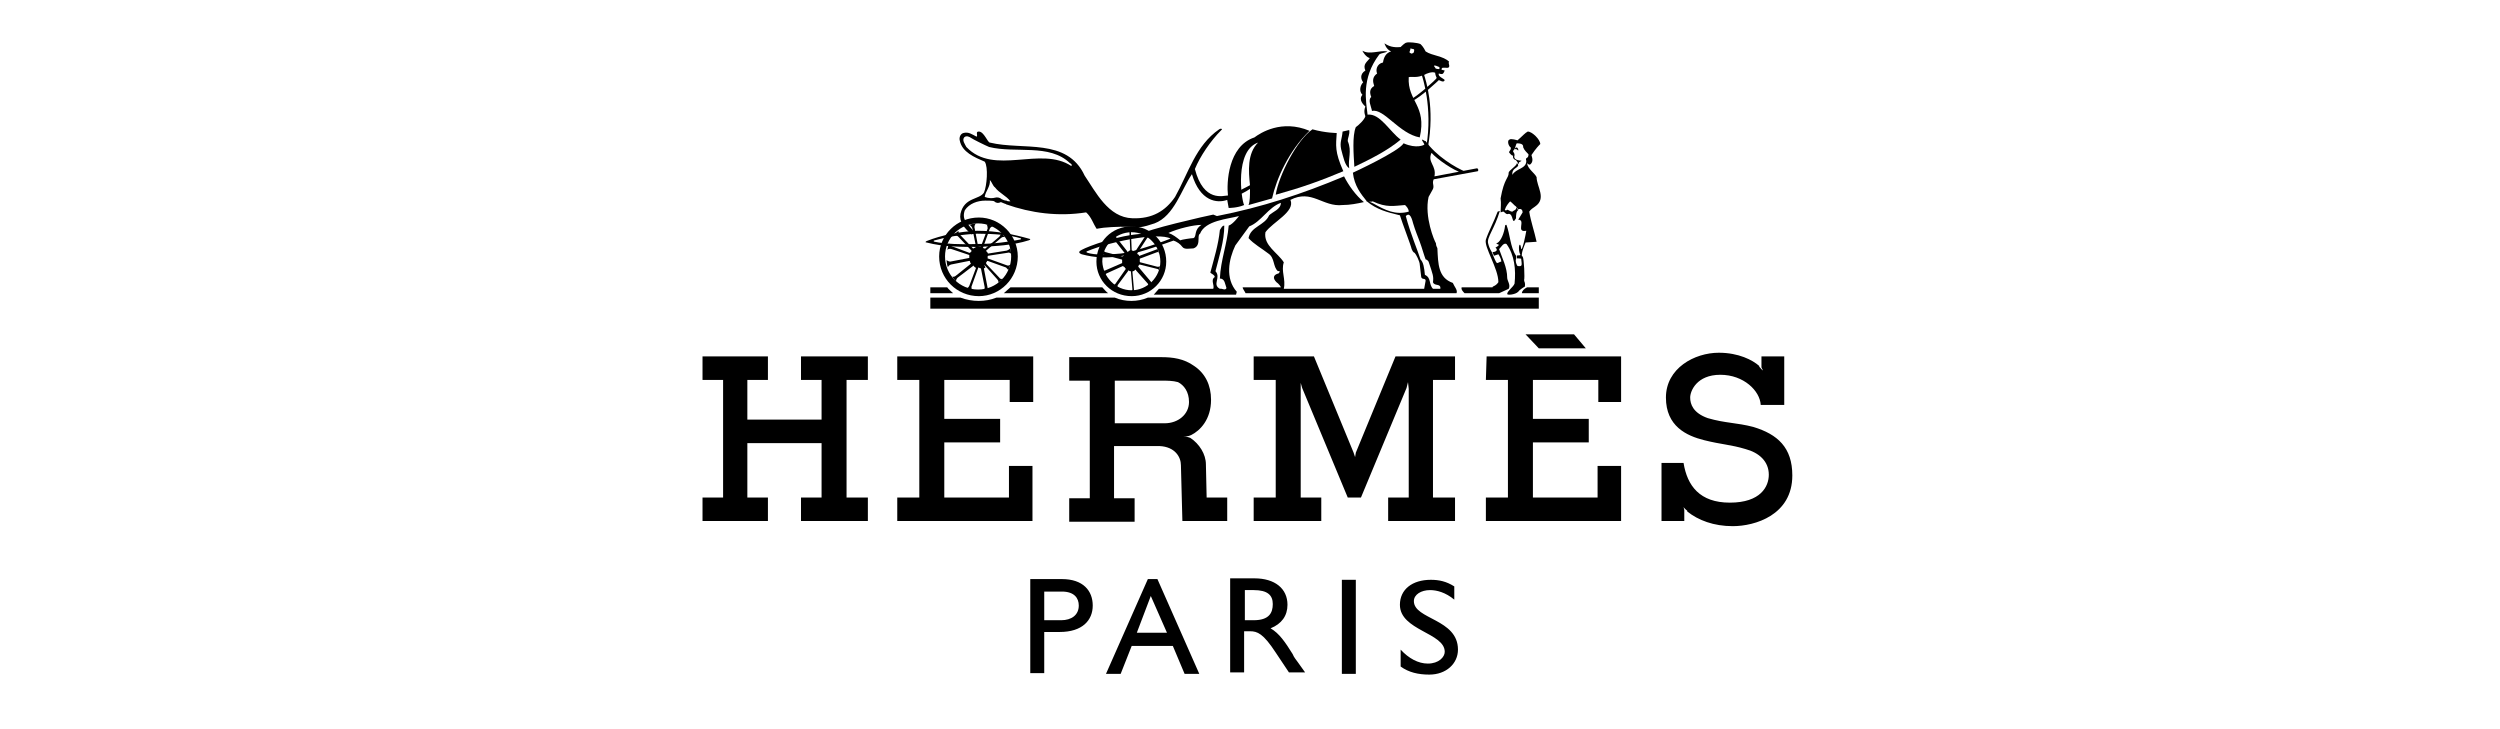 <svg viewBox="6425.9 2817 340.2 99.2" xmlns="http://www.w3.org/2000/svg"><path d="m6555.6 2856.9s-.1 0-3.1 0v-.8h2.3c.1.2.6.6.8.8"/><path d="m6633 2856.9c0-.3.3-.6.7-.8h1.6v.8z"/><path d="m6582.1 2857.5c-1.4.6-3.1.6-4.5 0h-16.1c-1.5.6-3.3.6-4.9 0h-4.1v1.5h82.8v-1.5z"/><path d="m6562.5 2856.9c.2-.2.8-.7.9-.8h12.5c.2.2.6.7.8.8z"/><path d="m6579.9 2856.5c2.1 0 3.9-1.8 3.9-3.9 0-2.2-1.8-4-3.9-4-2.2 0-4 1.8-4 4 .1 2.1 1.8 3.9 4 3.9v.8c-2.7 0-4.8-2.1-4.8-4.7 0-2.7 2.1-4.8 4.8-4.8 2.6 0 4.7 2.1 4.7 4.8 0 2.6-2.1 4.7-4.7 4.7z"/><path d="m6564.4 2851.9c0-2.9-2.4-5.3-5.3-5.3-3 0-5.4 2.4-5.4 5.3 0 3 2.4 5.4 5.4 5.4 2.9 0 5.3-2.4 5.3-5.4h-.9c0 2.5-2 4.5-4.5 4.5s-4.5-2-4.5-4.5 2-4.5 4.5-4.5c2.4 0 4.5 1.9 4.5 4.5z"/><path d="m6582.4 2855.2-1.6-1.9v-.1c.1-.1.1-.2.2-.2l2.4.6c.1 0 .2.1.2.2 0-.1.1-.4.2-.6-.1.1-.2.1-.4.1l-2.3-.6c-.1 0-.1-.1-.1-.1 0-.1 0-.2 0-.3v-.1l2.4-.9s.2 0 .2.1c0-.1-.2-.5-.2-.6 0 .1-.2.2-.2.2l.2-.1-2.4.9c0 .1 0 0-.1 0 0-.1-.1-.2-.2-.2 0-.1-.1-.2 0-.2l1.3-2c.1-.1.2-.2.3-.2-.1 0-.4-.2-.6-.3.1 0 .1.2 0 .3l-1.3 2c-.1 0-.1 0-.2 0 0 0-.2-.1-.2-.1s-.1 0-.1-.1l-.1-2.4c0-.2 0-.3.2-.3-.2 0-.5 0-.6 0 .1 0 .2.2.2.3l.1 2.4c0 .1-.1.1-.1.1s-.2.1-.2.2c0 0-.1 0-.1-.1l-1.5-1.9c-.1-.1-.1-.2-.1-.3-.1.1-.4.3-.5.4.1 0 .2.1.3.2l1.5 1.9v.1c-.1 0-.2.2-.2.2s-.1.1-.2.1l-2.3-.6c-.2-.1-.2-.2-.2-.2 0 .1-.2.5-.2.6 0 0 .2-.1.3 0l2.3.6c.1 0 .1.1.1.1v.3.1l-2.3 1c-.1 0-.2.1-.2 0 0 .1.1.4.2.6 0-.1.2-.2.2-.2l2.2-1c.1 0 .1.1.1.1.1 0 .2.1.2.2.1 0 .1.1.1.1l-1.4 2c-.1.1-.2.2-.2.2.1.1.4.3.5.3-.1 0 0-.2 0-.3l1.4-1.9c0-.1.1-.1.1-.1.1.1.2.1.2.1.1 0 .1 0 .1.1l.2 2.4c0 .1-.1.2-.2.2h.6c-.2 0-.2-.2-.2-.3l-.2-2.3c0-.1.1-.1.1-.1.1 0 .2-.1.3-.2 0 0 .1 0 .1.1l1.6 1.8c0 .1.1.2.1.3.1-.1.3-.3.4-.4 0-.1-.2-.3-.2-.3"/><path d="m6558.9 2848.8c2.3 0 4.5.2 5.8.6.2 0 .2.2 0 .2-1.4.3-3.6.6-5.8.6-2.1.1-4.4 0-5.8-.3-.2 0-.2-.2 0-.2 1.4-.4 3.6-.8 5.8-.9v-.4c-2.4.1-4.9.6-6.9 1.4-.2.1-.2.2 0 .2 2.3.6 4.6.6 7 .6 2.3-.1 4.7-.2 6.9-.9.3-.1.2-.2.1-.2-2.1-.6-4.5-1.1-7.1-1.1z"/><path d="m6583 2847.4c-.6.2-1.5.5-2 .5-.4 0-2.4-.1-3.8 0-1.9.1-2 .3-2.1.2-.4-.6-.7-1.6-1.4-2.2-3.8.6-7.5.1-10.9-1.1v-.5c.2.1.4.1.6.1-.6-.8-1.5-1.1-2.1-1.9-.3-.2-.4-.7-.7-1 .1.9-.6 1.5-.7 2.3.5.2 1.1.2 1.4.1s.7 0 .9.2c.2.1.4.2.7.2v.5c-.4-.1-.5-.2-.8-.3-.4.2-.7.1-.9-.1-.1-.1-.9-.1-1.2-.1-1.1 0-2.2.4-2.8 1.3-.2.5-.2 1.1.1 1.5.2.2.9 1.3 1.4 1.6l-.6.2c-1-.9-1.7-1.7-1.5-2.8.5-2.3 2.6-1.9 3.2-2.9.4-.9.6-3.5.1-4.2-1.4-.6-3.1-1.3-3.4-2.9-.1-.4.1-.9.5-1 .7-.2 1.2.2 1.8.5.2-.2-.2-.7.3-.7.7 0 1.2 1.5 1.5 1.5l-.1.6c-.5-.2-2.3-1.1-2.4-1.2-.3-.2-.7-.4-1-.1-.3.4.1.9.3 1.3 3.8 4 10.1-.2 14.3 2.6.1-.2 0-.3-.2-.4-2.8-2.7-7.4-1.3-11-2.2l.1-.6c4.5 1.1 10.5-.7 12.9 4.5 1.5 2.2 3.2 5.7 6.5 5.8 2.7.1 4.5-1 5.8-2.9 1.8-3.2 2.8-7 6-9.2.3-.2.5 0 .3.1-1.5 1.5-2.9 3.6-3.6 5.3 1.2 4.6 3.9 3.6 4.5 3.6-.2-1.7 0-6.7 3.6-7.9.8-.6 3.7-2.5 7.5-.9-2.8 2.7-4.5 6.5-5.1 9.2l-3.2.9c.2-.5.2-1.3.2-2.2-.3.2-.6.4-1.4.8-.3.1-.1-.4-.1-.4 0-.2.8-.5 1.5-.9-.2-1.9-.4-4.3 1.1-5.8-3.2 1.1-2.3 7.7-1.9 8.5-.9.4-2.1.4-2.1.4l-.2-1.1c-1.4.5-3.7.2-4.8-3.5-1.4 2-2.4 5.7-5.1 6.7"/><path d="m6632.5 2837.5c-.2-.2-.2-.2-.4-.2-.1-.1 0-.2.1-.2.1-.1.2 0 .3.2z"/><path d="m6559.9 2853.1 1.7 1.9c.2.2.2.4.1.5.2-.1.6-.5.7-.6-.1.1-.4.1-.5-.1l-1.8-1.9c0-.1 0-.1 0-.2 0 0 0 0 .1-.1 0-.1.1-.1.1-.1l2.5.9c.2.2.3.3.3.4.1-.2.2-.6.3-.8-.1.1-.3.2-.5.1l-2.5-.9c-.1 0-.1 0-.1-.1s0-.1 0-.2.1-.1.1-.1l2.6-.4c.3-.1.5.1.5.2 0-.2-.1-.7-.1-.9 0 .1-.2.3-.5.4l-2.5.4c-.1 0-.1-.1-.1-.1-.1-.1-.1-.2-.2-.2v-.1l2-1.7c.2-.2.5-.2.6-.1-.2-.2-.5-.6-.6-.7.1.1 0 .3-.2.6l-1.9 1.6c-.1.1-.1.1-.1 0-.1 0-.2 0-.2-.1 0 0-.1-.1 0-.1l.9-2.5c.1-.2.3-.3.4-.3-.2-.1-.7-.3-.9-.3.1 0 .2.3.2.6l-.9 2.4c0 .1-.1.1-.1.1-.1 0-.2 0-.2 0l-.1-.1-.5-2.6c0-.3.2-.5.2-.5-.2 0-.6.1-.9.2.1 0 .3.2.4.4l.5 2.5c0 .1 0 .1-.1.2-.1 0-.2.1-.2.1h-.1l-1.8-1.9c-.2-.2-.2-.5-.1-.5-.2.1-.6.4-.6.6.1 0 .3 0 .5.2l1.8 1.9v.1c-.1.1-.1.1-.2.2 0 0 0 0-.1 0l-2.4-.9c-.2-.1-.4-.3-.3-.4-.2.2-.2.7-.3.9.1-.1.3-.2.6-.1l2.4.8v.1.2.1l-2.6.5c-.2 0-.5-.2-.5-.2 0 .2.1.8.2 1 0-.1.1-.3.4-.4l2.5-.5s.1 0 .1.1 0 .1.1.2v.1l-2 1.6c-.2.2-.5.2-.5.1 0 .2.4.6.5.7 0-.1 0-.3.2-.5l2.1-1.6c0-.1 0-.1.1 0 0 0 .1.1.2.2.1 0 .1 0 .1.1l-.9 2.4c-.1.2-.3.4-.4.3.2.1.6.3.9.3-.2 0-.2-.2-.2-.5l.9-2.5s0-.1.1-.1c.1.1.2.1.2.1s.1 0 .1.1l.5 2.5c0 .3-.2.5-.2.6.2 0 .7-.2.9-.2-.1.1-.3-.2-.3-.3l-.5-2.6c0-.1 0-.1 0-.1.1 0 .2-.1.2-.1-.2-.4-.2-.4-.1-.3"/><path d="m6631.3 2837.8c-.1-.1 0-.2 0-.2.1-.2.2-.2.2-.5-.4-.3-.5-1-.2-1.1.2-.2 1.1.1 1.1.1.7-.6 1-1 1.4-1.2.6 0 1.7 1.1 1.7 1.7-.2.2-.6.6-1.2 1.5.2.6.2 1-.2 1.3-.1 0-.2 0-.4-.2.1.8 1 1.3 1.3 1.9 0 1.3 1.4 2.9-.2 4-.3.2-.6.4-.8.7.2 1.3.7 2.7 1 4.1l-1.5.1c-.2.5-.6 1.4-.5 1.9 0 0-.1-.1.1 0 .2.3.3 3 .2 3.2 0 .3.2.3.1.9-.2.1-.8.5-.9.7-.4.4-1.5.5-1.5.3 0-.4.8-.9 1-1.4.2-1.9 0-3.9-1.1-5.4-.4-.2-.7.4-1 .7.4 1.2 1.1 2.5 1.1 3.9 0 .4.5 1 .2 1.5l-1.3.6h-4.7c-.2-.2-.5-.5-.4-.8h4.2c0-.2.4-.1.8-.7 0-1.9-2-4.8-1.7-5.8.4-1.2 1-2.2 1.6-3.8l.3-.1c-.7 2.4-1.8 3.6-1.6 4.4.1.4.2.7.5 1.2l.2.5c.1.2.3.8.5 1 .2 0 .4-.2.6-.2 0-.3-.2-.7-.4-1l-.6.2-.2-.5c.5 0 .8-.3.4-.6 1.1-.6-.2-.4.2-.6.6-.3 1-1.5 1.1-2.3 0-.2.1-.2.2-.2.5 1.3.5 3 1.3 4.2v.4c-.1.3 0 .7.2 1 .7.1.6-.1.5-1-.2 0-.5-.1-.6 0v-.4c.1-.1.4 0 .5-.1-.2-.4-.2-.7-.2-1.1 0-.2.2-.7.3.3.2.1.6-1.9.7-2.5-1.5.3 0-1.5-1.1-1.5l.6-1c0-.3-.2-.6-.6-.4l-.3-.4c-.2-.1-.5-.5-.8-.7-.2.2-.6.7-.7 1.1-.1.1.2.2.2.1.2-.2.4.2.8.2.2-.2.6-.2.5-.6l.3.4c-.3.2-.3.7-.3 1.1-.6 1.1-.3-.6-1-.6-.4.2-.6-.4-.8-.3l-.3.1c0-.6.1-1.2 0-1.9.5-2.8 1.1-2.7 1.1-3.5 0-.3 1.2-1 1.1-1.3.1 0 .2.2.2.3-.1.4-.9.4-.8 1.3.5-.9 1.9-.8 1.9-1.9-.2-.6.3-.2.3-.9-.2-.2-.6-.6-.7-.9-.1-.1.2-.6-.9-.6-.1.1-.2.6-.3.8-.1.1-.2.2-.2.3s.2.2.2.5c-.1.3 0 .5.2.6.6.3 1.1 0 .4.4 0 .1 0 .2-.1.2 0-.1-.2-.4-.3-.5-.1 0-.5-.2-.4-.6-.3-.1-.3-.2-.5-.4"/><path d="m6609.5 2834.7c.1.6-.2 1-.2 1.5.6 1.4 0 2.4.2 3.7-.6-.4-.8-1.5-1.1-2.6-.2-1 .1-1.3.2-2.4z"/><path d="m6607.8 2835.1c-.1 1.7-.3 2.5.9 5.2-3.1 1.3-5.6 2.2-9.2 3.2.4-2.6 2.9-7.5 5-8.9 1.8.5 3.3.5 3.3.5"/><path d="m6599.9 2854.2c-.8.2-.8.7-.3 1.2.3.2.6.6.6.7h-5.2c0 .2.2.4.4.8h28.7c.2-.4-.3-.9-.5-1.4-2-.7-2-2.6-2.1-4.7 0-.1-.2-.3-.2-.7-.2-.3-1.6-3.6-1-6.3l.5-.9c.4-.6-.1-.9.2-1.5l6-1.1c.1-.1.1-.3-.1-.4 0-.1.1 0 0 0l-5.8 1.1c.3-1.5-1-1.9-.4-3.2.8.9 3 2.4 4.1 2.7l.6-.1c-1.5-.6-4.1-2.2-5.5-4.2-.2 0-.3-.2-.5-.2 0 .2.4.6.3.7 0 0-1 .6-2.8-.2-.6 1.1-6.9 4-6.9 4 .2 1.8 1.1 2.9 1.9 3.9.1.2-.2-.2 0 0 1.3 1.1 2.8 1.5 4.5 1.9.3 1 1.5 4.1 1.6 4.6.2.5.4.5.4.5.2.2.7 1.2.7 1.6l.2 1.7c.1.4.6.1.6.5l-.2 1.1h1.2c-.6-.6-.2-1.5-1.1-1.9-.1-1-.2-1.7-.6-2.1-.3-1-1.4-3.6-2-5.9l.4-.6c-1.8.5-3.2-.2-4.8-1.1-1.2-.6-.5-.1-.1-.3 1.9.9 2.9.6 4.4.5.2.2.5.5.5.9l-.4.6c.4-.4.7-.2 1 1 .3 1 .6 1.7.9 2.5s.6 1.9.8 2.4c0 0 .2 0 .4.3.6 1.8.7 2 .6 2.8.2.6 1.1.1 1 .9h-21.3c.3-1.3-.4-2.4 0-3.6-.8-1.3-2.8-2.3-2.5-4.1 1-1.4 4.1-2.8 3.4-4.4 2.9-1.5 4.4 1 7.1.7 1 0 2-.2 2.9-.4-1.1-.9-2.1-2.3-2.7-3.5-5.7 2.4-11.2 4.2-17.3 5.4l-.5-.2c-.6.1-9.8 2.2-9.5 2.6-3.5.2-7.5 1.7-8.4 2.2-.4.2-.5.4 0 .6 3.7 1 6.8.2 12.6-1.9l-.4-.3c-.3.2-5 1.9-6.9 2.1s-3.6.2-4.5-.1c-.2-.1-.2-.1-.1-.2 3.6-1.5 10.7-2.8 11.7-1.5.6.2 1 .5 1.3.9s1 .2 1.5.2c.6-.2.7-.7.7-1.3l-.7-.1c-.3 0-1.6.2-1.8.3-.5-.4-1-.8-1.6-1 1.3-.6 3.4-1.1 4.5-1.1-1.1.7-.6 1.6-1.1 1.8l.7.1c0-.3 0-.6.2-.7.7-1.8 3.8-2 5.3-2.4 0 0-.8 1.1-1.4 1.3-.2 2.5-1.1 4.7-1.2 7.2.7 0 .7.8.9 1.3-.2.4-.6 0-.9.1-1.1-.6.2-1.5-.6-2.4.5-2 1.2-4.1 1.2-6.2-.3 0-.4.3-.6.6-.2 2-.8 3.9-1.3 5.8.2.2.6.3.6.6-.6.4 0 1.1-.2 1.6h-7.4l-.7.8h11.2l.1-.4c-1.6-1.8-1.1-4.4-.2-6.3l1.9-2.6c1.6-.6 2.6-2.6 4.3-3.2 0 .9-1.1 1.2-1.6 1.7-.6 1.4-2.5 1.5-2.8 3.1.7.8 1.8 1.4 2.7 2.1.9.6.6 1.8 1.3 2.4.4-.1.2.2.1.3"/><path d="m6612.3 2824.9c-.3.5-1 .8-.6 1.7-.8.5-.6 1.2-.3 1.6-.4.4-.6 1.2-.1 1.7-.6.7.2 1.4.4 1.6-.3.7 0 1.3 0 1.3-.1.5-1 1.3-1.3 1.5-.5 1.2-.3 3.7-.2 5.4 2.3-1.1 4.5-2.2 6.3-3.7-1.5-1.1-2.8-3.6-4.5-3.4-.2-1.8-.9-4.9 1.6-8.2.3-.2.8-.2 1.1-.4-1.1-.2-2.4.5-3.4-.1 0 .1.5.9 1 1z"/><path d="m6617.7 2824.1c0 .1.3.2.3.2s.3-.1.3-.2.1-.3 0-.4c-.1 0-.3-.1-.5-.1.1.1-.1.4-.1.5l-.2.2-1.1-.8.2-.2s.5-.5.7-.5c.2-.1 1.5 0 1.9.2.2.2.4.4.7 1 .9.6 2.4.6 3.2 1.4-.2.2.2.6-.1.8-.2.1-.8-.1-.9.1l-.1.5-.3-.1s.2-.6 0-.6c-.2-.1-.5-.2-.6-.2-.1.1 0 .2.1.3 0 .2.4.2.6.2l.3.1.4.1c-.2.4-.2.6-.8.4-.2.4.7.7.8.9-.1.2-.2.3-.8 0 0 0-2.4 2.3-3.7 2.9-1.5.6-.1-.3-.1-.3.6-.2 3.5-2.7 3.5-2.9-.1-.2-.2-.5-.2-.7-.4-.2-1.2.1-1.5.3.2.7 1.5 4.4.5 9.9l-.2-.2c.9-5.3-.6-9.6-.6-9.6-.8.3-1.4.1-1.8.2-.2 3.3 2.5 3.8 1.5 8.2-2.8-.5-4.9-4-6.5-3.6-.1-.6-.6-1.5-.1-1.9-.2-.5-.3-1.1.4-1.5-.2-.6-.3-1.2.4-1.7-.2-.4-.1-1.3.8-1.5.1-.7.4-1.3 1.1-1.5-.7-.3-.9-1.1-.9-1.1.6.4 1.2.6 2.2.5z"/><path d="m6590.1 2884.7-.1-4.5c0-1.4-.9-2.8-2.1-3.6-.2-.1-.6-.2-1-.2.3 0 .7 0 1.1-.2 1.2-.6 2.7-2.1 2.7-4.8 0-2-.8-3.6-2.3-4.6-1.4-1-2.9-1.2-4.5-1.2h-12.5v3.2h2.8v16h-2.8v3.2h8.9v-3.2h-2.8v-7.1h6.2c2.1.1 2.9 1.5 2.9 2.6l.2 7.6h6.1v-3.2zm-5.7-10.1h-6.8v-5.8h6.4c.7 0 1.5 0 2.2.2.8.4 1.5 1.3 1.5 2.7 0 1.7-1.5 2.9-3.3 2.9m36.5 10.1v-16h3v-3.2h-8.1l-5.4 13.1-.1.6-.2-.6-5.4-13.1h-8.2v3.2h3v16h-3v3.2h9.2v-3.2h-2.8v-15.6l.2.7 6.2 14.9h1.8l6.2-14.9.2-.8.1.9v14.8h-2.8v3.2h9.1v-3.2zm43.6-9.6c-2.3-.6-3.8-.5-6.2-1.2-2-.7-2.4-1.9-2.4-2.8s.9-3.1 4.1-3.1 5.4 2.2 5.5 4.1h3.2v-6.6h-3.1v1.5l.2.4v.1-.1c-.1 0-.2-.2-.5-.5 0 0 0 0 0-.1-.9-.8-2.8-1.8-5.5-1.8-3.3 0-7.2 2.1-7.2 6.1 0 3.9 2.8 5.2 5.2 5.8s3.6.6 5.6 1.2c1.9.5 3.2 1.7 3.2 3.5 0 1.6-1.1 3.8-5.3 3.8-4.1 0-5.8-2.3-6.3-5.4h-3v7.9h3.1v-1.5l-.1-.4s.1.2.5.5v.1c1.5 1.2 3.6 2 6.2 2 3 0 8.1-1.5 8.1-6.9 0-3.8-2-5.6-5.3-6.6m-31-12.6h6.6l1.6 1.9h-6.4zm-85.4 3h18.4v6.2h-3.2v-3h-8.9v5.3h7.6v3.2h-7.6v7.5h8.8v-4.3h3.2v7.5h-18.4v-3.2h3v-16h-3v-3.2m80.2 0h18.3v6.2h-3.1v-3h-8.9v5.3h7.6v3.2h-7.6v7.5h8.8v-4.3h3.2v7.5h-18.4v-3.2h3v-16h-3zm-106.7 0h8.9v3.2h-2.8v5.4h10.1v-5.4h-2.8v-3.2h9.1v3.2h-2.9v16h2.9v3.2h-9.1v-3.2h2.8v-7.4h-10.1v7.4h2.8v3.2h-8.9v-3.2h2.8v-16h-2.8z"/><path d="m6602.5 2907.1c-.2-.3-.5-.6-.7-1.1-1-1.6-1.8-2.8-3-3.5 1.5-.6 2.3-1.7 2.3-3.2 0-2.2-1.7-3.6-4.5-3.6h-3.3v12.8h1.9v-5.6h.8c1 0 1.8.3 3.5 2.9l1.8 2.7h2.2zm-6-5.7h-1.2v-4.1h1.2c1.9 0 2.6.7 2.6 1.9s-.5 2.2-2.6 2.2m27.3-2.8c-1.2-1-2.4-1.3-3.3-1.3-1.2 0-2.2.6-2.2 1.5 0 2.5 6 2.4 6 6.6 0 1.9-1.6 3.4-3.9 3.4-1.5 0-2.8-.3-3.9-1.1v-2.3c1.1 1.2 2.4 1.9 3.7 1.9 1.5 0 2.3-.9 2.3-1.6 0-2.6-6.1-2.9-6.1-6.4 0-2.1 1.7-3.4 4.2-3.4 1.1 0 2.1.2 3.2.9zm-15.3 10.1h1.9v-12.8h-1.9zm-19.4 0h-2l-1.6-3.8h-5.6l-1.5 3.8h-2l5.7-12.9h1.3zm-8.5-5.6h4.1l-2.2-5zm-10.2-7.3c2.9 0 4.2 1.6 4.2 3.6s-1.4 3.6-4.5 3.6h-2.1v5.6h-1.9v-12.8zm-2.4 5.6h2.3c1.4 0 2.4-.7 2.4-2 0-1-.6-1.9-2.3-1.9h-2.4z"/></svg>